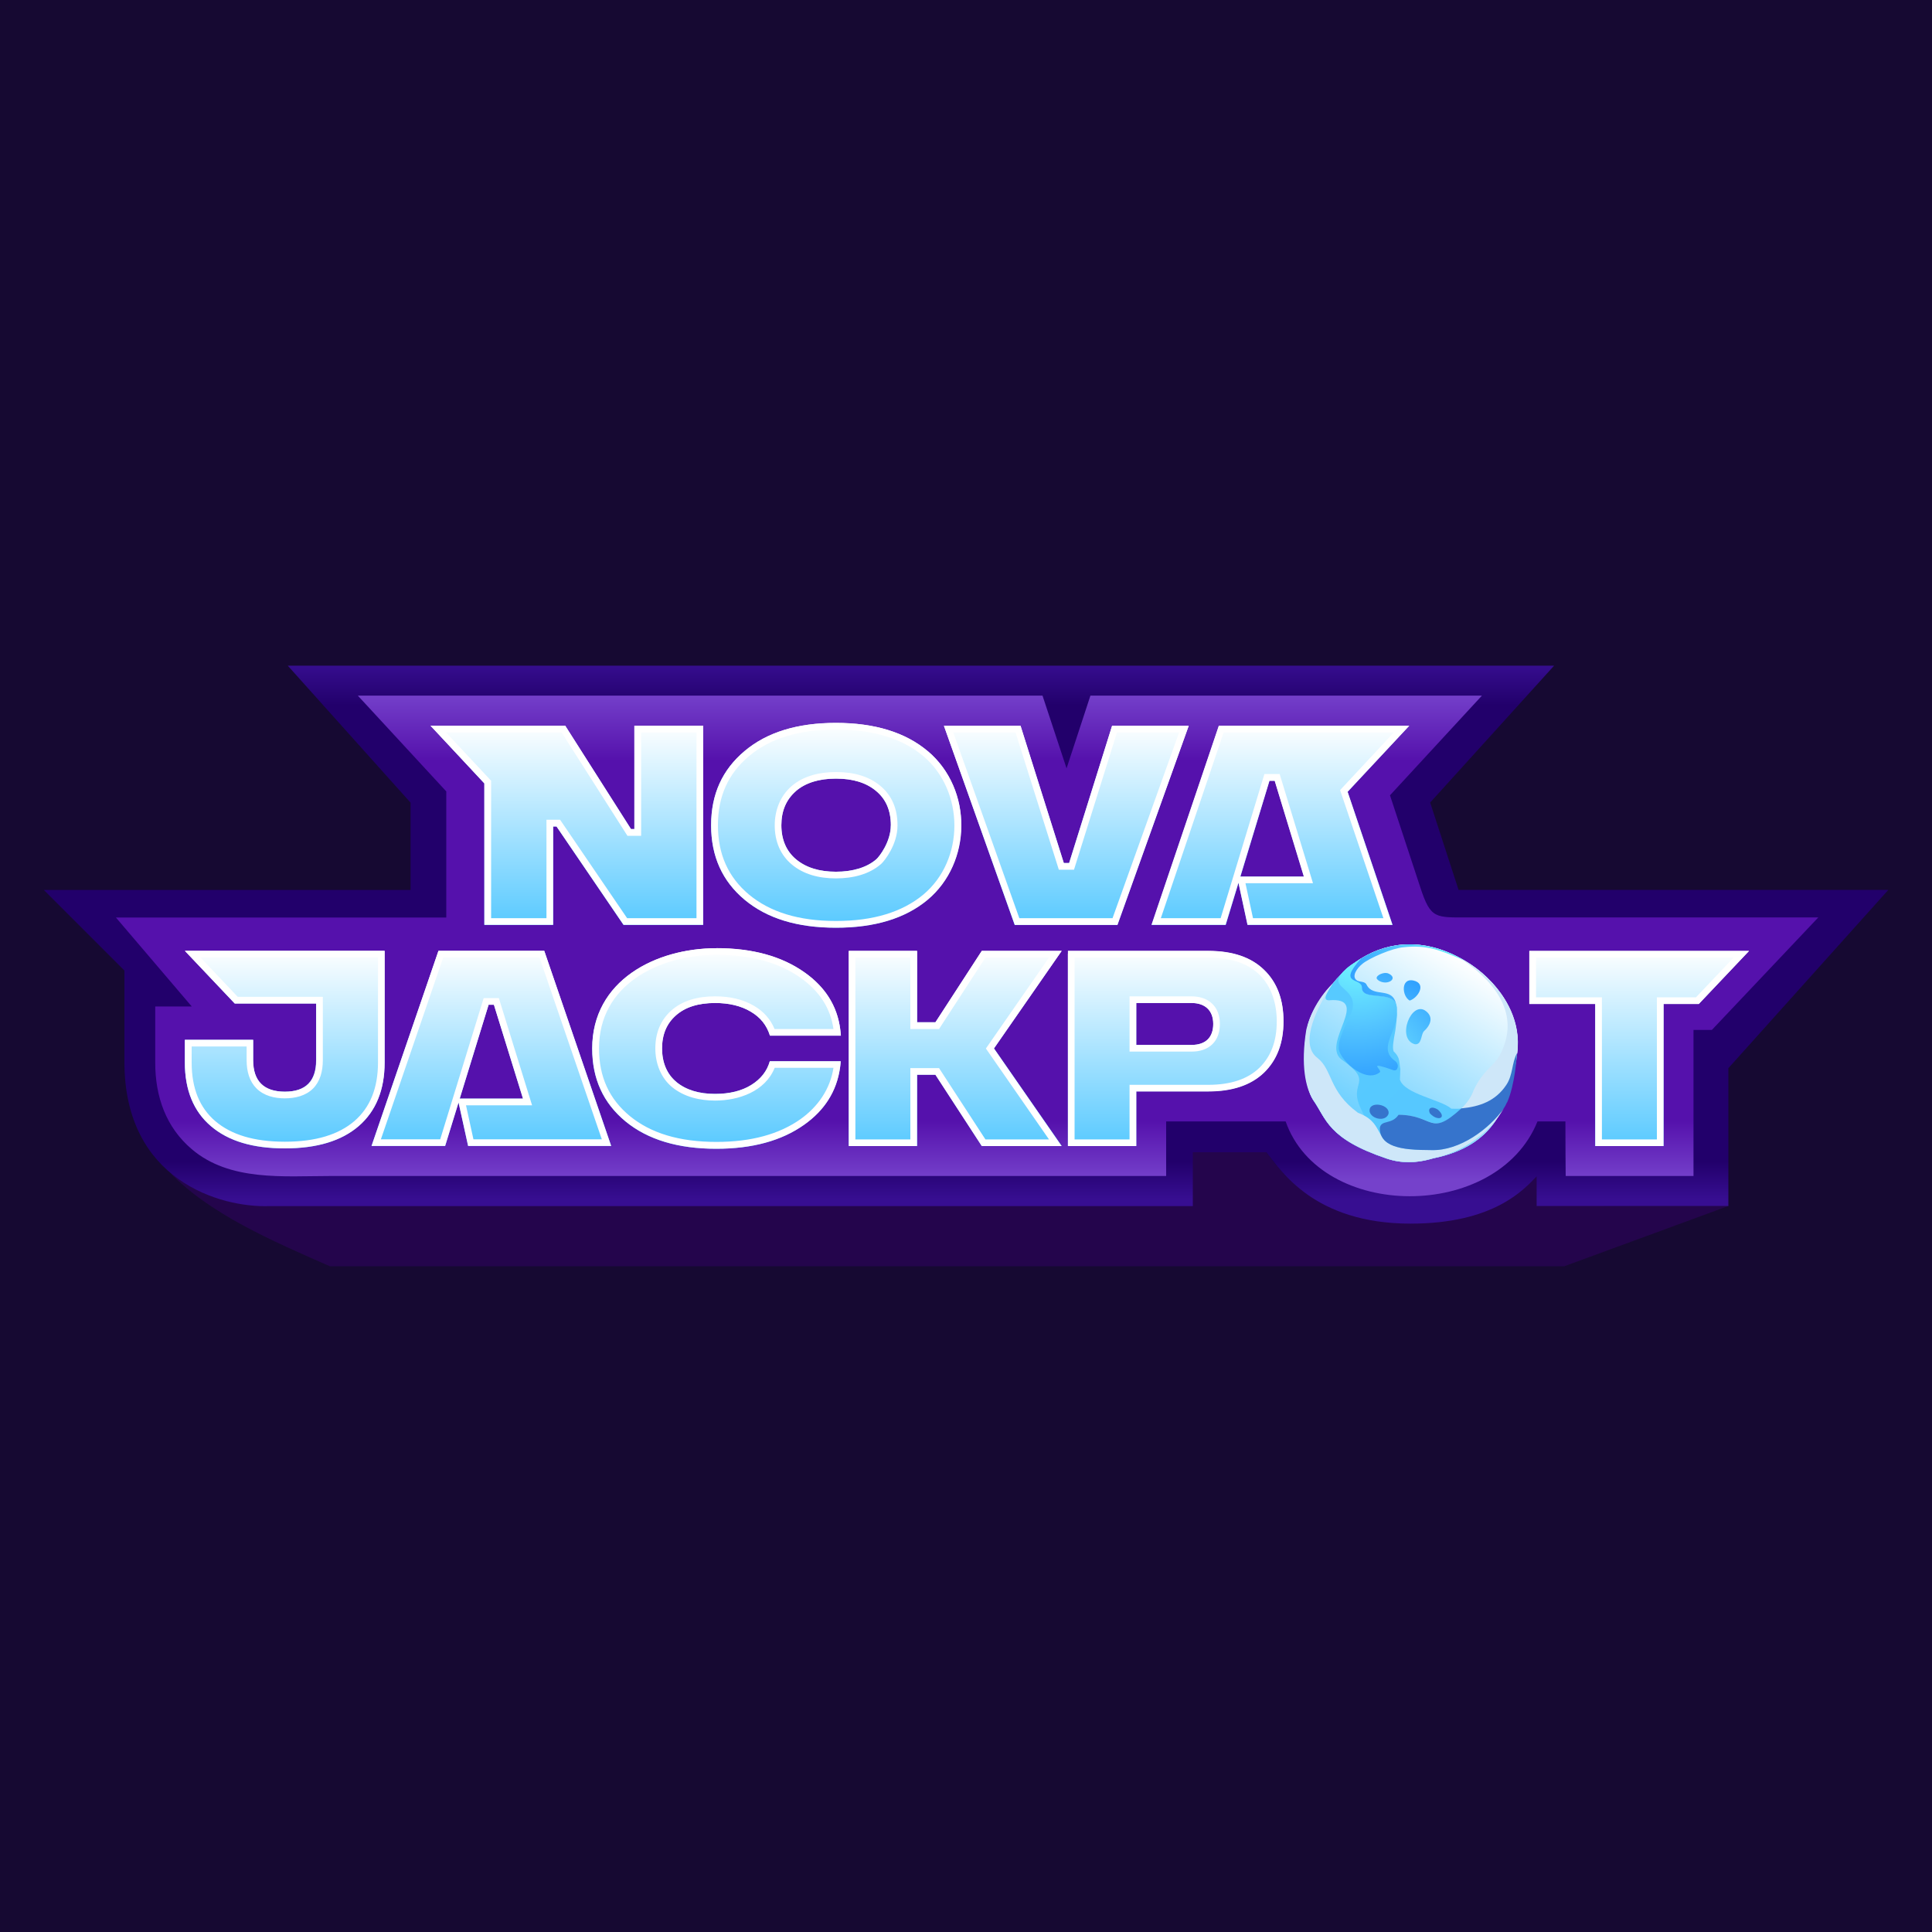 <?xml version="1.0" encoding="UTF-8"?><svg id="uuid-8cf55de9-d877-4a4f-8f18-210097ca270e" xmlns="http://www.w3.org/2000/svg" xmlns:xlink="http://www.w3.org/1999/xlink" viewBox="0 0 200 200"><defs><style>.uuid-1f282ec5-e438-44ae-afea-3ede6cbfe786{fill:url(#uuid-20e1c084-c1d0-4fe4-b5e2-2b1ec8c3373f);}.uuid-86b033b6-e4dd-4574-beea-d3f2839d3c99{fill:url(#uuid-536856c4-97ea-43b7-934e-610f06bdbdc9);}.uuid-3772d457-9bc1-4ae7-9378-b4bae5dd7eff{fill:#fff;}.uuid-3772d457-9bc1-4ae7-9378-b4bae5dd7eff,.uuid-cb58c9b7-0590-4a62-905f-39a893e19b6b{fill-rule:evenodd;}.uuid-1667c3b5-ed14-49af-8ffd-8f1ea472eb75{fill:url(#uuid-3c393729-7d49-4c41-a03f-323fc42ccc30);}.uuid-d93aae82-b97b-4a00-8cf8-a5e670f2dc76{fill:#160932;}.uuid-de0ff79a-025a-4e22-9721-495480d6dfe9{fill:url(#uuid-94619c8e-c875-4585-b15f-db8153afa4ed);}.uuid-003bfd6c-5025-4578-9d51-de8f4a6f9b7f{fill:#24054c;}.uuid-4baa6592-e03e-4e48-92ae-02618634cb1f{fill:url(#uuid-57c2f3e0-e6ab-4b9f-98f9-16e98ae740dc);}.uuid-aa1232b6-2990-4ea8-bafb-569dbdb86059{fill:url(#uuid-93588400-423f-4284-80a6-e00a42db483a);}.uuid-9384044f-aead-490a-ac43-e7562952abbc{fill:url(#uuid-491c6fd6-81f4-473a-b948-c2754187f29b);}.uuid-34caec58-be97-4440-a582-faa17935285b{fill:url(#uuid-5e794568-807f-4b0b-bb04-27f17977a4e9);}.uuid-d6e4cd16-0aa9-477f-8112-813a5b47c955{fill:url(#uuid-56395883-cb5d-4c75-afc7-4ffda3fd4b24);}.uuid-f3dabf05-b4ac-466c-bf2e-d0552f99700f{fill:#cee7f9;}.uuid-439cb0ef-f980-43f4-a735-ed945f2519a3{fill:url(#uuid-1eb0d09c-b057-4677-a739-4f4ece3e8689);}.uuid-4437d451-0c36-491e-b7bb-167ff27d859a{fill:#3674cc;}.uuid-896fb1ab-ac36-4d43-9f98-76b2753fcb6b{fill:url(#uuid-4d2e46e5-9a2c-4462-8ad6-c2c2114f548d);}.uuid-b6cb9974-a60f-4a61-aafb-db5317017f39{fill:#f2fdfe;}.uuid-cb58c9b7-0590-4a62-905f-39a893e19b6b{fill:url(#uuid-4d3a643f-8354-46c5-95d1-09d083a686c5);}.uuid-1dd0becd-1de9-4392-83ac-f4a8367f5165{fill:url(#uuid-eeb1acd6-a209-4d1b-8c9e-b22f1026753b);}</style><linearGradient id="uuid-56395883-cb5d-4c75-afc7-4ffda3fd4b24" x1="100" y1="133.43" x2="100" y2="77.87" gradientTransform="translate(0 202) scale(1 -1)" gradientUnits="userSpaceOnUse"><stop offset="0" stop-color="#370e91"/><stop offset=".08" stop-color="#22006b"/><stop offset=".93" stop-color="#22006b"/><stop offset="1" stop-color="#370e91"/></linearGradient><linearGradient id="uuid-4d3a643f-8354-46c5-95d1-09d083a686c5" x1="100.1" y1="130.33" x2="100.1" y2="79.91" gradientTransform="translate(0 202) scale(1 -1)" gradientUnits="userSpaceOnUse"><stop offset="0" stop-color="#7541cb"/><stop offset=".14" stop-color="#5511ac"/><stop offset=".88" stop-color="#5511ac"/><stop offset="1" stop-color="#7541cb"/></linearGradient><linearGradient id="uuid-536856c4-97ea-43b7-934e-610f06bdbdc9" x1="100.1" y1="83.08" x2="100.1" y2="103.85" gradientTransform="translate(0 202) scale(1 -1)" gradientUnits="userSpaceOnUse"><stop offset="0" stop-color="#57c9ff"/><stop offset="1" stop-color="#fff"/></linearGradient><linearGradient id="uuid-3c393729-7d49-4c41-a03f-323fc42ccc30" x1="50.87" y1="83.09" x2="50.87" y2="103.85" xlink:href="#uuid-536856c4-97ea-43b7-934e-610f06bdbdc9"/><linearGradient id="uuid-eeb1acd6-a209-4d1b-8c9e-b22f1026753b" x1="83.82" y1="105.97" x2="83.82" y2="127.16" xlink:href="#uuid-536856c4-97ea-43b7-934e-610f06bdbdc9"/><linearGradient id="uuid-94619c8e-c875-4585-b15f-db8153afa4ed" x1="132.54" y1="105.97" x2="132.54" y2="127.16" xlink:href="#uuid-536856c4-97ea-43b7-934e-610f06bdbdc9"/><linearGradient id="uuid-5e794568-807f-4b0b-bb04-27f17977a4e9" x1="140.56" y1="83.28" x2="151.67" y2="102.53" xlink:href="#uuid-536856c4-97ea-43b7-934e-610f06bdbdc9"/><radialGradient id="uuid-491c6fd6-81f4-473a-b948-c2754187f29b" cx=".94" cy="200.98" fx=".94" fy="200.98" r="1.56" gradientTransform="translate(-66579.49 113745.01) rotate(30) scale(655.57 -656.1)" gradientUnits="userSpaceOnUse"><stop offset="0" stop-color="#71f5ff"/><stop offset=".13" stop-color="#69e8ff"/><stop offset=".36" stop-color="#56c8ff"/><stop offset=".38" stop-color="#54c5ff"/><stop offset=".92" stop-color="#1483ff"/></radialGradient><radialGradient id="uuid-4d2e46e5-9a2c-4462-8ad6-c2c2114f548d" cx="7.81" cy="197.58" fx="7.81" fy="197.58" r="1.56" gradientTransform="translate(-1160.95 2160.57) rotate(30) scale(12.32 -12.33)" xlink:href="#uuid-491c6fd6-81f4-473a-b948-c2754187f29b"/><radialGradient id="uuid-20e1c084-c1d0-4fe4-b5e2-2b1ec8c3373f" cx="8.25" cy="197.69" fx="8.25" fy="197.69" r="1.56" gradientTransform="translate(-1122.26 2105.3) rotate(30) scale(12.01 -12.02)" xlink:href="#uuid-491c6fd6-81f4-473a-b948-c2754187f29b"/><radialGradient id="uuid-93588400-423f-4284-80a6-e00a42db483a" cx="8.5" cy="196.99" fx="8.5" fy="196.99" r="1.56" gradientTransform="translate(-1076.65 2024.05) rotate(30) scale(11.49 -11.5)" xlink:href="#uuid-491c6fd6-81f4-473a-b948-c2754187f29b"/><radialGradient id="uuid-1eb0d09c-b057-4677-a739-4f4ece3e8689" cx="8.5" cy="196.99" fx="8.5" fy="196.99" r="1.56" gradientTransform="translate(-1076.65 2024.05) rotate(30) scale(11.49 -11.5)" xlink:href="#uuid-491c6fd6-81f4-473a-b948-c2754187f29b"/><radialGradient id="uuid-57c2f3e0-e6ab-4b9f-98f9-16e98ae740dc" cx="8.32" cy="197.08" fx="8.32" fy="197.08" r="1.56" gradientTransform="translate(-1103.74 2070.29) rotate(30) scale(11.75 -11.76)" xlink:href="#uuid-491c6fd6-81f4-473a-b948-c2754187f29b"/></defs><rect class="uuid-d93aae82-b97b-4a00-8cf8-a5e670f2dc76" width="200" height="200"/><path class="uuid-003bfd6c-5025-4578-9d51-de8f4a6f9b7f" d="M17.51,121.3c3.26,2.79,7.5,3.59,10.24,3.51h95.68v-5.58h7.61c.11.14.23.29.36.46,1.66,2.18,5.3,6.93,14.56,6.93,8.32,0,11.49-3.27,12.9-4.72.05-.06.2-.2.25-.25v3.16l19.8.04-16.97,6.23H34.14c-5.93-2.61-12.46-5.4-16.63-9.78Z"/><path class="uuid-d6e4cd16-0aa9-477f-8112-813a5b47c955" d="M160.88,68.91H29.79l12.71,14.18v9.04H4.54l8.34,8.34v9.47c0,12.28,9.94,15.06,14.92,14.92h95.68v-5.58h7.61c1.48,1.86,4.93,7.39,14.92,7.39,8.65,0,11.73-3.53,13.06-4.89v3.07h19.85v-14.27l16.56-18.46h-44.49l-2.94-9.04,12.84-14.18Z"/><path class="uuid-cb58c9b7-0590-4a62-905f-39a893e19b6b" d="M37.06,72.03l9.14,9.9v13.05H12l7.85,9.21h-3.78v5.83c0,3.55,1.14,6.7,3.78,8.94,3.93,3.35,9.49,2.78,14.31,2.78,37.75,0,55.78,0,86.56,0v-5.65h12.37c3.59,10.26,21.88,10.39,26.07,0h2.89c0,2.48.02,4.8.03,5.65h13.23v-15.12h1.9l11.02-11.65h-36.16c-3.47,0-3.96.2-5.04-3.11l-3.14-9.53,9.52-10.32h-40.53l-2.47,7.53-2.49-7.53H37.06Z"/><path class="uuid-86b033b6-e4dd-4574-beea-d3f2839d3c99" d="M39.81,98.43v11.55c0,2.85-.89,5.05-2.68,6.59-1.78,1.54-4.33,2.31-7.65,2.31s-5.85-.76-7.65-2.3c-1.8-1.54-2.7-3.74-2.7-6.6v-2.34h7.07v2.1c0,2.17,1.09,3.26,3.27,3.27,2.17,0,3.25-1.09,3.25-3.27v-5.86h-8.43l-5.16-5.45h20.67ZM74.16,98.15c3.72,0,6.74.83,9.1,2.49,2.36,1.66,3.62,3.84,3.78,6.57h-7.34c-.33-1.09-1-1.91-2-2.49-1-.59-2.23-.89-3.68-.89-1.73,0-3.08.42-4.05,1.28-.96.84-1.44,1.98-1.44,3.42s.49,2.66,1.49,3.48c1,.82,2.33,1.23,4,1.23,1.51,0,2.76-.31,3.74-.92,1-.62,1.64-1.44,1.93-2.46h7.34c-.2,2.73-1.47,4.93-3.8,6.58-2.33,1.65-5.36,2.48-9.09,2.48-3.96,0-7.09-.94-9.39-2.83-2.31-1.9-3.45-4.41-3.45-7.55,0-7.05,6.59-10.38,12.85-10.38ZM109.91,98.43l-7.01,10.1,7.01,10.1h-8.27l-4.8-7.38h-1.9v7.38h-7.07v-20.2h7.07v7.39h1.9l4.8-7.39h8.27ZM110.55,98.43h14.52c2.52,0,4.44.65,5.78,1.96,1.35,1.3,2.01,3.07,2.01,5.32s-.68,4.01-2.02,5.32c-1.35,1.3-3.27,1.94-5.77,1.94h-7.45v5.65h-7.07v-20.2ZM117.63,108.17h5.73c1.49,0,2.24-.82,2.24-2.17,0-1.42-.87-2.17-2.24-2.17h-5.73v4.34ZM181.06,98.44l-5.2,5.49h-3.65v14.71h-7.07v-14.71h-6.82v-5.49h22.75Z"/><path class="uuid-1667c3b5-ed14-49af-8ffd-8f1ea472eb75" d="M38.46,118.63h7.62l4.5-14.62h.55l3.01,9.72h-6.55l-.12.4.99,4.5h14.81l-6.93-20.2h-10.95l-6.93,20.2Z"/><path class="uuid-3772d457-9bc1-4ae7-9378-b4bae5dd7eff" d="M29.48,113.01c-2.17-.01-3.27-1.1-3.27-3.27v-2.1h-7.07v2.34c0,2.86.9,5.07,2.7,6.6,1.8,1.54,4.33,2.3,7.65,2.3s5.86-.77,7.65-2.31c1.78-1.55,2.68-3.75,2.68-6.59v-11.55h-20.67l5.16,5.45h8.43v5.86c0,2.18-1.08,3.27-3.25,3.27ZM24.6,103.19h8.82v6.55c0,1.19-.3,2.22-1.01,2.94-.77.77-1.87,1.02-2.93,1.02-1.06,0-2.16-.26-2.93-1.03-.72-.72-1.02-1.74-1.02-2.93v-1.41h-5.69v1.65c0,2.71.84,4.7,2.45,6.08,1.63,1.39,3.98,2.13,7.2,2.13s5.58-.75,7.2-2.14c1.6-1.39,2.44-3.38,2.44-6.07v-10.86h-18.37l3.85,4.07ZM70.03,112.01c-1-.82-1.49-2.04-1.49-3.48s.48-2.58,1.44-3.42c.97-.86,2.32-1.28,4.05-1.28,1.45,0,2.68.29,3.68.89,1,.58,1.66,1.41,2,2.49h7.34c-.01-.23-.04-.46-.07-.69-.32-2.4-1.56-4.36-3.72-5.87-2.36-1.66-5.38-2.49-9.1-2.49-6.26,0-12.85,3.33-12.85,10.38,0,3.14,1.15,5.65,3.45,7.55,2.31,1.89,5.44,2.83,9.39,2.83,3.73,0,6.76-.83,9.09-2.48,2.13-1.5,3.37-3.47,3.72-5.89.03-.23.06-.46.07-.69h-7.34c-.29,1.03-.93,1.84-1.93,2.46-.99.61-2.24.92-3.74.92-1.66,0-3-.41-4-1.23ZM80.19,110.55c-.99,2.44-3.72,3.38-6.17,3.38-1.58,0-3.18-.37-4.43-1.38-1.2-.99-1.75-2.49-1.75-4.02,0-1.61.55-2.95,1.67-3.94,1.14-1,2.67-1.45,4.51-1.45,1.54,0,2.9.31,4.03.98.99.57,1.71,1.38,2.13,2.4h6.1c-.31-2.16-1.44-3.91-3.42-5.31-2.21-1.56-5.09-2.37-8.7-2.37-3.02,0-6.08.81-8.37,2.42-2.27,1.6-3.78,3.99-3.78,7.27,0,2.95,1.06,5.25,3.2,7.01,2.15,1.76,5.1,2.67,8.96,2.67,3.63,0,6.5-.81,8.69-2.35,1.81-1.29,3.08-3.11,3.42-5.32h-6.08ZM94.93,105.83v-7.39h-7.07v20.2h7.07v-7.38h1.9l4.8,7.38h8.27l-7.01-10.1,7.01-10.1h0s-8.27,0-8.27,0l-4.8,7.39h-1.9ZM102.01,99.13l-4.8,7.39h-2.97v-7.39h-5.69v18.82h5.69v-7.38h2.97l4.8,7.38h6.58l-6.53-9.41,6.53-9.41h-6.58ZM110.55,98.72v19.92h7.08v-5.65h7.45c2.5,0,4.42-.65,5.77-1.94,1.35-1.31,2.02-3.07,2.02-5.32s-.67-4.03-2.01-5.32c-1.35-1.31-3.27-1.96-5.78-1.96h-14.52v.28h0ZM111.24,99.13v18.82h5.69v-5.65h8.14c2.39,0,4.11-.62,5.29-1.75,1.19-1.16,1.81-2.73,1.81-4.83,0-1.77-.51-3.57-1.8-4.83-1.18-1.15-2.9-1.76-5.3-1.76h-13.83ZM47.47,114.13l.99,4.5h14.81l-6.93-20.2h-10.95l-6.93,20.2h7.62l1.39-4.5ZM45.57,117.94l4.5-14.62h1.57l3.44,11.1h-6.84l.77,3.52h13.29l-6.45-18.82h-9.97l-6.45,18.82h6.14ZM54.14,113.73l-3.01-9.72h-.55l-2.99,9.72h6.55ZM116.93,108.86v-5.72h6.42c.81,0,1.56.22,2.11.74.56.52.82,1.27.82,2.12,0,.8-.22,1.54-.76,2.08-.54.54-1.3.78-2.17.78h-6.42ZM165.14,103.93v14.71h7.07v-14.71h3.65l5.2-5.49h-22.75v5.49h6.82ZM159.01,103.24h6.82v14.71h5.69v-14.71h4.05l3.89-4.11h-20.45v4.11ZM123.35,108.17c1.49,0,2.24-.82,2.24-2.17,0-1.42-.87-2.17-2.24-2.17h-5.73v4.34h5.73Z"/><path class="uuid-1dd0becd-1de9-4392-83ac-f4a8367f5165" d="M65.67,75.13h7.12v20.62h-8.24l-6.94-10.19h-.35v10.19h-7.12v-14.65l-5.57-5.97h13.94l6.81,10.7h.35v-10.7ZM96.02,93.14c-2.32,1.93-5.48,2.89-9.49,2.89s-7.13-.96-9.45-2.89c-2.32-1.94-3.47-4.5-3.47-7.71s1.15-5.74,3.46-7.68c2.3-1.94,5.45-2.92,9.46-2.92s7.19.98,9.5,2.92c4.71,3.96,4.56,11.55-.02,15.39ZM92.22,85.44c0-1.54-.51-2.72-1.54-3.57-1.02-.85-2.4-1.27-4.14-1.27s-3.16.43-4.17,1.31c-.99.88-1.49,2.04-1.49,3.52s.51,2.69,1.54,3.54c1.03.85,2.4,1.27,4.11,1.27s3.19-.43,4.18-1.29c.29-.25,1.5-1.78,1.5-3.51ZM115.12,75.13l-4.45,14.21h-.55l-4.48-14.21h-7.93l7.33,20.62h10.63l7.38-20.62h-7.93Z"/><path class="uuid-de0ff79a-025a-4e22-9721-495480d6dfe9" d="M144.16,95.74l-4.65-13.77,6.38-6.84h-19.7l-6.97,20.62h7.67l4.53-14.92h.55l3.02,9.92h-6.59l-.19.63.94,4.37h15.02Z"/><path class="uuid-3772d457-9bc1-4ae7-9378-b4bae5dd7eff" d="M64.55,95.74h8.24v-20.62h-7.12v10.7h-.35l-6.81-10.7h-13.94l5.57,5.97v14.65h7.12v-10.19h.35l6.94,10.19ZM56.57,95.05v-10.19h1.41l6.94,10.19h7.18v-19.23h-5.73v10.7h-1.42l-6.81-10.7h-11.97l4.67,5v14.23h5.73ZM96.04,77.76c-2.3-1.94-5.49-2.92-9.5-2.92s-7.16.98-9.46,2.92c-2.3,1.94-3.46,4.47-3.46,7.68s1.15,5.77,3.47,7.71c2.32,1.93,5.44,2.89,9.45,2.89s7.17-.96,9.49-2.89c4.58-3.83,4.72-11.42.02-15.39ZM95.58,92.61c4.3-3.6,4.28-10.71.01-14.33-2.14-1.81-5.15-2.76-9.05-2.76s-6.87.95-9.01,2.76c-2.14,1.8-3.21,4.14-3.21,7.15s1.07,5.38,3.22,7.18c2.16,1.79,5.11,2.73,9,2.73s6.88-.94,9.04-2.73ZM105.65,75.13h-7.93l7.33,20.62h10.63l7.38-20.62h-7.93l-4.45,14.21h-.55l-4.48-14.21ZM115.63,75.82l-4.45,14.21h-1.57l-4.48-14.21h-6.45l6.84,19.23h9.65l6.89-19.23h-6.44ZM82.37,81.91c1-.88,2.42-1.31,4.17-1.31s3.12.42,4.14,1.27c1.03.85,1.54,2.03,1.54,3.57,0,1.72-1.21,3.26-1.5,3.51-.99.86-2.47,1.29-4.18,1.29s-3.08-.42-4.11-1.27c-1.03-.85-1.54-2.06-1.54-3.54s.49-2.64,1.49-3.52ZM91.17,89.47c-1.16,1.01-2.82,1.46-4.63,1.46s-3.37-.44-4.55-1.42c-1.21-1-1.79-2.42-1.79-4.07,0-1.54.55-3.01,1.72-4.04,1.27-1.11,2.98-1.48,4.62-1.48,1.85,0,3.4.44,4.58,1.42,1.21,1,1.79,2.39,1.79,4.1,0,1.02-.35,1.95-.72,2.63-.36.67-.78,1.2-1.01,1.4ZM138.72,81.8l5.57-5.98h-17.62l-6.5,19.23h6.19l4.53-14.92h1.58l3.45,11.3h-6.99l.78,3.62h13.5l-4.48-13.25ZM144.16,95.74h-15.02l-.94-4.37-1.33,4.37h-7.67l6.97-20.62h19.7l-6.38,6.84,4.65,13.77ZM128.39,90.74l3.01-9.92h.55l3.02,9.92h-6.59Z"/><path class="uuid-b6cb9974-a60f-4a61-aafb-db5317017f39" d="M157.05,109.03c.53-3.96-2.1-7.63-5.4-9.57h0c-3.98-2.37-7.77-2.09-10.76-.24,0,0,0,0,0,0-.05.03-.1.07-.15.1-.13.08-.26.17-.39.26-.81.55-1.29.97-1.55,1.31-.3.3-.58.61-.84.94,0,0,0,0,0,0,0,0-1.95,1.99-2.56,4.24-.74,3.29-.23,6.6.53,7.79,1.39,1.97,1.47,4.01,7.63,6.08,1.54.52,3.07.45,4.49.06.11-.03.21-.06.32-.09,6.38-1.28,7.94-5.47,8.66-10.86Z"/><path class="uuid-34caec58-be97-4440-a582-faa17935285b" d="M157.05,109.03c.53-3.96-2.1-7.63-5.4-9.57h0c-3.98-2.37-7.77-2.09-10.76-.24,0,0,0,0,0,0-.05.03-.1.07-.15.1-.13.08-.26.17-.39.26-.81.55-1.29.97-1.55,1.31-.3.3-.58.61-.84.94,0,0,0,0,0,0,0,0-1.95,1.99-2.56,4.24-.74,3.29-.23,6.6.53,7.79,1.39,1.97,1.47,4.01,7.63,6.08,1.54.52,3.07.45,4.49.06.11-.03.21-.06.32-.09,6.38-1.28,7.94-5.47,8.66-10.86Z"/><path class="uuid-9384044f-aead-490a-ac43-e7562952abbc" d="M150.23,114.76c-1.08-.93-4.86-1.51-5.31-3,0-.35.04-.73.04-1.1-.07-.29-.06-.71-.18-1.1-.1-.25-.25-.48-.48-.69,0,0-.01,0-.02-.01-.18-.38-.01-1.21.16-2.15.1-.73.2-1.5.16-2.19.01-.22-.01-.4-.07-.55-.5-1.44-3.52-.36-3.54-1.7.36-1.23-2.64-.2-.1-3.06-.19.13-.37.24-.54.36-.81.55-1.29.97-1.55,1.31-.3.3-.58.61-.84.94-.02.03-.14.21-.32.49-.28.54-.75,1.24-.07,1.24,4.42-.37-.76,4.36,1.24,6.08,3.65,2.56.63,2.26,2.09,5.19.1.21.21.43.32.67,1.17.65,1.33,1.44,1.83,2.17-.13-.24,1.4-.86,1.74-2.26,3.72.03,3.25,2.38,6.58-.65.27,0,.53-.02.79-.05-.16,0-.33.02-.52.03-.44.05-.91.06-1.41.04Z"/><path class="uuid-f3dabf05-b4ac-466c-bf2e-d0552f99700f" d="M152.48,117.72c-1.31.82-2.81,1.37-4.27,1.33-.66-.02-1.48-.01-2.27-.09-.32-.03-.63-.07-.93-.14-.51-.11-.98-.27-1.35-.51-.26-.17-.46-.39-.6-.65-.5-.73-.65-1.52-1.83-2.17-.19-.1-.41-.21-.66-.3-3.04-2.23-2.6-4.41-4.17-5.66-2.11-1.55.32-5.78,1.24-7.22.18-.28.3-.46.32-.49,0,0,0,0,0,0,0,0-2.03,1.82-2.73,4.76-.61,3.72-.06,6.08.7,7.27,1.39,1.97,1.47,4.01,7.63,6.08,1.54.52,3.07.45,4.49.06.11-.03.21-.06.32-.09,3.18-.64,5.88-2.68,7.3-5.15-.74,1.05-1.88,2.15-3.2,2.98h0Z"/><path class="uuid-f3dabf05-b4ac-466c-bf2e-d0552f99700f" d="M155.64,108.37c-.72,2.09-1.88,1.96-3.08,4.47-.25.72-.73,1.39-1.27,1.9.13,0,.24-.02.36-.02.18,0,.36-.02.52-.03,1.6-.22,3.14-1.06,3.99-2.34.54-1,.78-2.18.9-3.32.44-3.24-1.16-5.92-3.01-7.73-.01-.01-.03-.03-.04-.04-.03-.03-.07-.07-.1-.1-.27-.26-.55-.5-.82-.72-.01,0-.02-.02-.03-.02-.04-.03-.07-.06-.11-.09-.71-.55-1.41-.97-1.99-1.25,0,0,0,0,0,0,.91.63,6.69,4.11,4.69,9.29Z"/><path class="uuid-896fb1ab-ac36-4d43-9f98-76b2753fcb6b" d="M139.9,104.84c-.36.77-1.39,2.74-1.31,3.51-.2,1.11,2.71,3.95,4.27,2.63.15-.33-1.4-1.18,1.4-.19.11.04.27,0,.34-.09.23-.38.06-.73-.3-.96-1.69-1.34.52-3.21.28-5,.01-.08.02-.15.02-.21-.01-.19-.03-.38-.07-.55-.5-1.44-3.52-.36-3.54-1.7.36-1.23-2.64-.2-.1-3.06-.19.13-.36.26-.54.36-.6.35-1.05.68-1.55,1.31-1.14,1.49,1.98,1.42,1.1,3.96h0Z"/><path class="uuid-4437d451-0c36-491e-b7bb-167ff27d859a" d="M156.02,114.12c.81-1.85.99-4.7,1.02-5.09-.55.99-.41,2.24-1.1,3.27-1.12,1.69-2.77,2.26-4.66,2.44-3.33,3.04-2.77.69-6.5.66-.7,1.06-1.84.49-1.94,1.39,0,.34.07.63.2.87.14.27.35.48.6.65.37.25.84.41,1.35.52.3.06.61.11.93.14.8.08,1.62.08,2.27.09,1.46.04,2.96-.51,4.27-1.33,1.32-.83,2.47-1.93,3.2-2.98.12-.17.23-.38.34-.63h0Z"/><path class="uuid-4437d451-0c36-491e-b7bb-167ff27d859a" d="M143.73,115.33c.26-1.03-2.14-1.45-1.94-.24.19.75,1.61,1.07,1.94.24Z"/><path class="uuid-4437d451-0c36-491e-b7bb-167ff27d859a" d="M148.03,115.26c.8.87,1.81.49.82-.39-.61-.4-1.11-.18-.82.39Z"/><path class="uuid-1f282ec5-e438-44ae-afea-3ede6cbfe786" d="M141.46,101.92c-.15-.32-.65-.27-.94-.39-.73-.42.04-1.37.44-1.69.72-.66,3.25-1.71,4.33-1.78,2.39-.27,3.81.29,6.36,1.4-3.98-2.37-7.77-2.09-10.76-.24-2.54,2.85.13,1.9.1,3.05.02,1.35,3.04.27,3.54,1.7-.38-1.9-2.39-.63-3.07-2.05Z"/><path class="uuid-aa1232b6-2990-4ea8-bafb-569dbdb86059" d="M146.45,108.1c.72.08.63-.87.91-1.3.84-.77.99-1.56.25-2.13-1.51-1.17-3.1,2.88-1.15,3.43h0Z"/><path class="uuid-439cb0ef-f980-43f4-a735-ed945f2519a3" d="M143.64,100.75c-.37-.13-1.19.18-1.13.54.05.09.13.17.22.23.01,0,.02.01.03.02,0,0,0,0,.01,0,.93.53,2.09-.32.87-.8Z"/><path class="uuid-4baa6592-e03e-4e48-92ae-02618634cb1f" d="M146.3,101.5c-1.29-.27-1.19,1.61-.37,2.08.85-.26,1.81-1.77.37-2.08Z"/></svg>